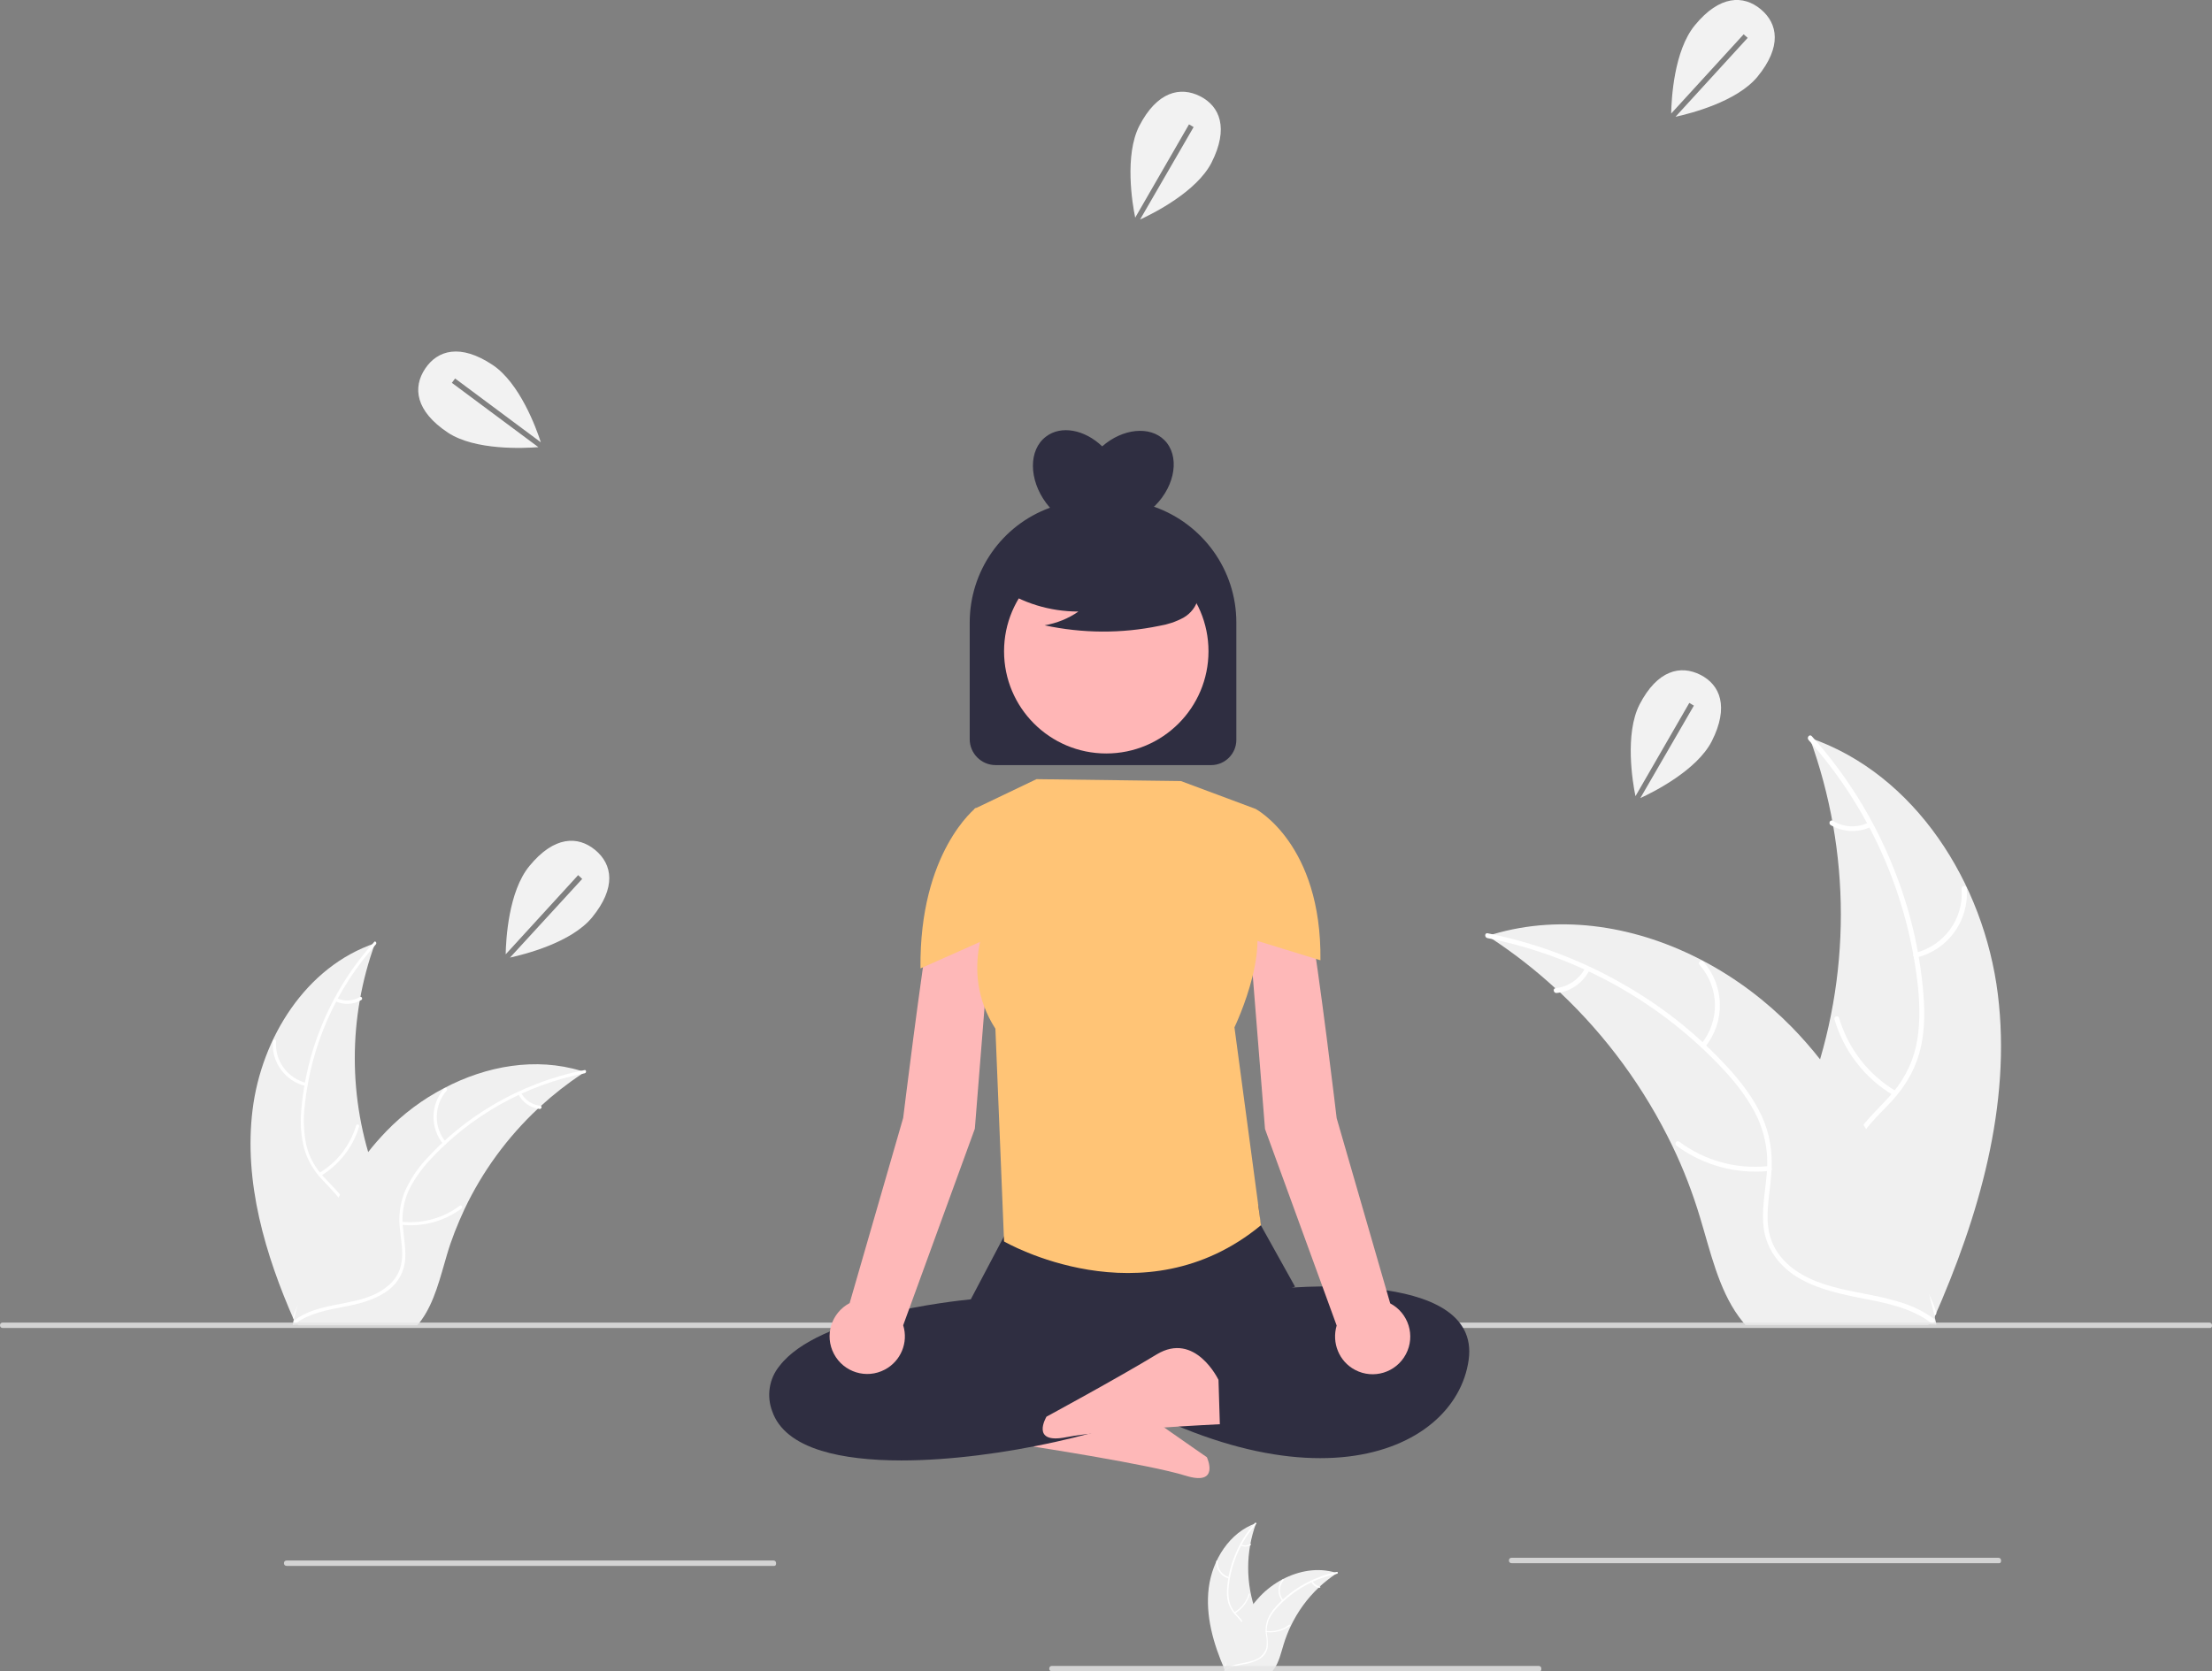 <?xml version="1.0" encoding="utf-8"?>
<!-- Generator: Adobe Illustrator 26.0.2, SVG Export Plug-In . SVG Version: 6.00 Build 0)  -->
<svg version="1.1" id="Layer_1" xmlns="http://www.w3.org/2000/svg" xmlns:xlink="http://www.w3.org/1999/xlink" x="0px" y="0px"
	 viewBox="0 0 818 618.2" style="enable-background:new 0 0 818 618.2;" xml:space="preserve">
<rect x="0" y="0" width="818" height="618.2" fill="#808080" stroke="none"/>
<style type="text/css">
	.st0{fill:#FEB8B8;}
	.st1{fill:#F0F0F0;}
	.st2{fill:#FFFFFF;}
	.st3{opacity:0.82;fill:#E5E5E5;}
	.st4{fill:#2F2E41;}
	.st5{fill:#FFC476;}
	.st6{fill:#FFB6B6;}
	.st7{fill:#F2F2F2;}
</style>
<path id="b901917b-4981-4312-adbf-d5b8f006e98e-11" class="st0" d="M384.4,518.9c0,0,10.4-17.1,23.8-7
	c13.4,10.1,38.1,27.1,38.1,27.1s5.1,10.9-8,6.8s-56-10.7-56-10.7L384.4,518.9z"/>
<path class="st1" d="M93.4,410.5c3.3-26.7,19.8-53,45.3-61.6c-10,27.4-10,57.6,0,85c3.9,10.6,9.4,21.9,5.7,32.6
	c-2.3,6.6-7.9,11.7-14.1,14.9s-13.2,4.7-20.1,6.2l-1.3,1.1C98,464,90.1,437.1,93.4,410.5z"/>
<path class="st2" d="M139,349.3c-14.8,16.6-24,37.4-26.3,59.6c-0.6,4.8-0.4,9.6,0.5,14.3c1,4.6,3.3,8.7,6.5,12.1
	c2.9,3.2,6.3,6.2,8.4,10c2.1,4,2.4,8.8,0.8,13.1c-1.8,5.3-5.5,9.6-9.2,13.8c-4.1,4.6-8.5,9.2-10.2,15.3c-0.2,0.7-1.3,0.4-1.1-0.4
	c3.1-10.5,13.3-16.5,18.1-26c2.3-4.4,3.2-9.6,1.1-14.2c-1.9-4.1-5.3-7.1-8.3-10.4c-3.2-3.3-5.5-7.2-6.8-11.6
	c-1.2-4.6-1.5-9.4-1.1-14.2c0.9-10.7,3.4-21.3,7.5-31.2c4.6-11.4,11.2-21.9,19.4-31C138.7,347.8,139.5,348.7,139,349.3L139,349.3z"
	/>
<path class="st2" d="M113,401.7c-7.6-1.8-12.7-8.9-12.1-16.6c0-0.3,0.3-0.6,0.6-0.6c0.3,0,0.6,0.3,0.6,0.6
	c-0.6,7.2,4.2,13.8,11.3,15.5C114.1,400.8,113.7,401.9,113,401.7z"/>
<path class="st2" d="M118,433.9c6.6-3.9,11.5-10.2,13.7-17.6c0.2-0.7,1.3-0.4,1.1,0.4c-2.3,7.7-7.4,14.2-14.3,18.3
	C117.9,435.3,117.3,434.3,118,433.9z"/>
<path class="st2" d="M124.6,369.2c2.7,1.3,5.9,1.1,8.5-0.4c0.6-0.4,1.2,0.7,0.5,1.1c-2.9,1.7-6.4,1.9-9.4,0.5
	c-0.3-0.1-0.5-0.4-0.4-0.8C123.9,369.3,124.3,369.1,124.6,369.2z"/>
<path class="st1" d="M216.3,396.5l-1.2,0.8c-5.3,3.5-10.4,7.5-15.1,11.8l-1.1,1c-11.3,10.6-20.5,23.2-27.1,37.1
	c-2.6,5.6-4.9,11.3-6.6,17.2c-2.4,8.1-4.5,17.1-9.3,23.8c-0.5,0.7-1,1.4-1.6,2h-43.9L110,490l-1.8,0.1c0.1-0.3,0.2-0.6,0.2-0.9
	s0.1-0.4,0.1-0.5s0.1-0.2,0.1-0.4v-0.1c0-0.1,0-0.2,0.1-0.3c0.4-1.8,0.9-3.6,1.4-5.4l0,0c3.6-13.6,8.3-27.1,15-39.4
	c0.2-0.4,0.4-0.8,0.6-1.1c3-5.5,6.5-10.8,10.4-15.8c2.1-2.7,4.4-5.3,6.8-7.8c6.2-6.4,13.4-11.8,21.3-15.9c15.7-8.3,34-11.5,50.7-6.4
	L216.3,396.5z"/>
<path class="st2" d="M216.2,397c-21.8,4.3-41.7,15.4-56.9,31.7c-3.3,3.5-6.1,7.4-8.2,11.7c-1.9,4.3-2.6,9-2.1,13.6
	c0.4,4.3,1.3,8.7,0.7,13.1c-0.7,4.5-3.4,8.5-7.2,10.9c-4.7,3.1-10.2,4.4-15.6,5.4c-6,1.2-12.3,2.3-17.4,6c-0.6,0.5-1.3-0.5-0.7-1
	c8.8-6.6,20.5-5.2,30.1-9.8c4.5-2.2,8.3-5.7,9.4-10.7c1-4.4,0-8.9-0.4-13.3c-0.6-4.5,0-9.1,1.6-13.4c1.9-4.4,4.5-8.5,7.7-12
	c7.2-8,15.5-14.8,24.8-20.3c10.6-6.3,22.1-10.7,34.2-13.1C216.9,395.7,216.9,396.9,216.2,397z"/>
<path class="st2" d="M163.9,423.2c-4.9-6-4.8-14.7,0.4-20.6c0.5-0.6,1.4,0.2,0.9,0.8c-4.8,5.4-4.9,13.6-0.3,19.1
	C165.4,423.1,164.4,423.8,163.9,423.2L163.9,423.2z"/>
<path class="st2" d="M148.5,451.9c7.7,0.8,15.4-1.3,21.5-5.9c0.6-0.5,1.3,0.5,0.7,1c-6.5,4.8-14.5,6.9-22.4,6
	C147.6,452.9,147.8,451.8,148.5,451.9L148.5,451.9z"/>
<path class="st2" d="M192.7,404.2c1.4,2.7,4.1,4.5,7.1,4.8c0.8,0.1,0.5,1.2-0.2,1.2c-3.3-0.4-6.3-2.3-7.8-5.3
	c-0.2-0.3-0.1-0.6,0.1-0.8C192.2,403.9,192.5,404,192.7,404.2L192.7,404.2z"/>
<path class="st1" d="M447,587.3c1.3-10.3,7.7-20.5,17.5-23.9c-3.9,10.7-3.9,22.3,0,33c1.5,4.1,3.6,8.5,2.2,12.6
	c-1,2.6-3,4.6-5.5,5.8c-2.5,1.1-5.1,1.9-7.8,2.4l-0.5,0.4C448.7,608,445.7,597.6,447,587.3z"/>
<path class="st2" d="M464.6,563.6c-5.7,6.4-9.3,14.5-10.2,23.1c-0.2,1.8-0.2,3.7,0.2,5.5c0.4,1.8,1.3,3.4,2.5,4.7
	c1.2,1.2,2.3,2.5,3.2,3.9c0.8,1.6,0.9,3.4,0.3,5.1c-0.8,2-2,3.8-3.6,5.3c-1.6,1.8-3.3,3.6-4,5.9c0,0.1-0.2,0.2-0.3,0.1
	c-0.1,0-0.2-0.2-0.1-0.3l0,0c1.2-4.1,5.1-6.4,7-10.1c1-1.7,1.1-3.7,0.4-5.5c-0.9-1.5-2-2.8-3.2-4c-1.2-1.3-2.1-2.8-2.6-4.5
	c-0.5-1.8-0.6-3.7-0.4-5.5c0.3-4.2,1.3-8.2,2.9-12.1c1.8-4.4,4.3-8.5,7.5-12C464.4,563.1,464.7,563.4,464.6,563.6L464.6,563.6z"/>
<path class="st2" d="M454.5,583.9c-2.9-0.7-4.9-3.4-4.7-6.5c0-0.3,0.5-0.3,0.5,0c-0.2,2.8,1.6,5.3,4.4,6
	C454.9,583.5,454.8,583.9,454.5,583.9L454.5,583.9z"/>
<path class="st2" d="M456.5,596.3c2.6-1.5,4.5-4,5.3-6.8c0.1-0.3,0.5-0.1,0.4,0.2c-0.9,3-2.9,5.5-5.5,7.1
	C456.4,596.9,456.2,596.5,456.5,596.3z"/>
<path class="st2" d="M459,571.3c1.1,0.5,2.3,0.4,3.3-0.2c0.2-0.2,0.5,0.2,0.2,0.4c-1.1,0.7-2.5,0.7-3.6,0.2c-0.1,0-0.2-0.2-0.1-0.3
	C458.7,571.3,458.9,571.3,459,571.3z"/>
<path class="st1" d="M494.6,581.8l-0.5,0.3c-2.1,1.4-4,2.9-5.9,4.6l-0.4,0.4c-4.4,4.1-7.9,9-10.5,14.4c-1,2.1-1.9,4.4-2.6,6.7
	c-1,3.2-1.7,6.6-3.6,9.2c-0.2,0.3-0.4,0.5-0.6,0.8h-17l-0.1-0.1h-0.7c0-0.1,0.1-0.2,0.1-0.4l0.1-0.2v-0.1l0,0v-0.1
	c0.2-0.7,0.3-1.4,0.5-2.1l0,0c1.3-5.3,3.3-10.4,5.8-15.3c0.1-0.1,0.1-0.3,0.2-0.4c1.2-2.1,2.5-4.2,4-6.1c0.8-1,1.7-2,2.6-3
	c2.4-2.5,5.2-4.6,8.2-6.2c6.1-3.2,13.1-4.5,19.7-2.5L494.6,581.8z"/>
<path class="st2" d="M494.5,582.1c-8.4,1.7-16.1,6-22,12.3c-1.3,1.3-2.4,2.9-3.2,4.5c-0.7,1.7-1,3.5-0.8,5.3
	c0.3,1.7,0.4,3.4,0.3,5.1c-0.3,1.7-1.3,3.3-2.8,4.2c-1.9,1.1-3.9,1.8-6.1,2.1c-2.3,0.5-4.8,0.9-6.7,2.3c-0.2,0.2-0.5-0.2-0.3-0.4
	c3.4-2.5,8-2,11.7-3.8c1.8-0.7,3.1-2.3,3.7-4.2c0.2-1.7,0.2-3.5-0.2-5.2c-0.2-1.7,0-3.5,0.6-5.2c0.7-1.7,1.7-3.3,3-4.7
	c2.8-3.1,6-5.8,9.6-7.9c4.1-2.4,8.6-4.2,13.2-5.1C494.8,581.5,494.8,582,494.5,582.1z"/>
<path class="st2" d="M474.2,592.2c-1.9-2.3-1.9-5.7,0.1-8c0.2-0.2,0.5,0.1,0.4,0.3c-1.9,2.1-1.9,5.3-0.1,7.4
	C474.8,592.2,474.4,592.4,474.2,592.2L474.2,592.2z"/>
<path class="st2" d="M468.3,603.3c3,0.3,6-0.5,8.4-2.3c0.2-0.2,0.5,0.2,0.3,0.4c-2.5,1.8-5.6,2.7-8.7,2.3
	C467.9,603.8,468,603.3,468.3,603.3z"/>
<path class="st2" d="M485.4,584.9c0.5,1,1.6,1.7,2.7,1.9c0.3,0,0.2,0.5-0.1,0.5c-1.3-0.1-2.4-0.9-3-2c-0.1-0.1,0-0.2,0.1-0.3
	C485.2,584.8,485.4,584.8,485.4,584.9L485.4,584.9z"/>
<path class="st1" d="M738.8,367.7c-5.1-41-30.5-81.4-69.6-94.8c15.4,42.2,15.4,88.5,0,130.7c-6,16.3-14.4,33.7-8.7,50.1
	c3.5,10.2,12.1,18,21.7,22.9s20.3,7.2,30.8,9.5l2.1,1.7C731.8,450,743.9,408.7,738.8,367.7z"/>
<path class="st2" d="M668.8,273.7c22.8,25.5,36.9,57.6,40.5,91.6c0.7,7.3,0.8,14.8-0.8,21.9c-1.6,7-5.1,13.4-10,18.6
	c-4.5,5-9.7,9.5-12.9,15.5c-3.4,6.3-3.5,13.4-1.2,20.1c2.8,8.2,8.5,14.8,14.2,21.1c6.3,7,13,14.2,15.7,23.5c0.3,1.1,2.1,0.6,1.7-0.6
	c-4.7-16.2-20.4-25.4-27.9-39.9c-3.5-6.8-5-14.7-1.7-21.9c2.9-6.3,8.2-11,12.8-15.9c4.8-5.2,8.5-11,10.5-17.9s2.2-14.5,1.6-21.8
	c-1.3-16.5-5.2-32.7-11.5-48c-7.1-17.5-17.2-33.6-29.8-47.7C669.2,271.4,668,272.8,668.8,273.7L668.8,273.7z"/>
<path class="st2" d="M708.7,354.2c11.6-2.8,19.5-13.6,18.6-25.6c0-0.5-0.5-0.9-1-0.9c-0.5,0-0.9,0.5-0.9,1
	c0.9,11.1-6.5,21.2-17.3,23.8C707,352.8,707.6,354.5,708.7,354.2z"/>
<path class="st2" d="M701.1,403.6c-10.2-6.1-17.7-15.8-21-27.1c-0.3-1.1-2.1-0.5-1.7,0.6c3.5,11.8,11.3,21.9,21.9,28.1
	C701.2,405.9,702.1,404.2,701.1,403.6z"/>
<path class="st2" d="M690.9,304.3c-4.2,2-9.1,1.8-13.1-0.7c-1-0.6-1.8,1-0.8,1.6c4.4,2.6,9.8,2.9,14.5,0.8c0.5-0.2,0.7-0.7,0.6-1.1
	C691.9,304.4,691.4,304.1,690.9,304.3z"/>
<path class="st1" d="M550,346.1c0.6,0.4,1.2,0.8,1.8,1.2c8.2,5.4,16,11.5,23.3,18.2c0.6,0.5,1.1,1,1.7,1.5
	c17.3,16.3,31.4,35.6,41.7,57c4.1,8.5,7.5,17.4,10.2,26.4c3.8,12.5,6.8,26.3,14.3,36.6c0.8,1.1,1.6,2.1,2.5,3.1h67.4l0.5-0.2
	l2.7,0.1l-0.3-1.4c-0.1-0.3-0.1-0.5-0.2-0.8s-0.1-0.4-0.1-0.5c0-0.1,0-0.1,0-0.2c0-0.2-0.1-0.3-0.1-0.5c-0.7-2.7-1.4-5.5-2.1-8.2
	l0,0c-5.5-21-12.8-41.6-23.1-60.5c-0.3-0.6-0.6-1.1-1-1.7c-4.7-8.5-10-16.6-16-24.2c-3.3-4.2-6.8-8.2-10.5-12
	c-9.6-9.8-20.6-18.1-32.7-24.5c-24.2-12.8-52.1-17.6-78-9.9L550,346.1z"/>
<path class="st2" d="M550.1,347c33.5,6.7,64.1,23.7,87.4,48.8c5,5.4,9.5,11.3,12.6,18c2.9,6.6,4,13.8,3.2,20.9
	c-0.6,6.7-2,13.4-1,20.1c1.1,7.1,5.3,12.8,11.1,16.8c7.2,4.8,15.7,6.7,24,8.4c9.3,1.8,19,3.5,26.7,9.3c0.9,0.7,2-0.8,1-1.5
	c-13.5-10.1-31.5-8-46.3-15.1c-6.9-3.3-12.8-8.8-14.5-16.5c-1.5-6.7,0-13.7,0.6-20.4c0.7-7.1,0.2-13.9-2.4-20.6s-7-12.9-11.8-18.4
	c-11-12.4-23.8-23-38.1-31.4c-16.2-9.7-34-16.5-52.5-20.2C549,345,548.9,346.8,550.1,347L550.1,347z"/>
<path class="st2" d="M630.5,387.3c7.6-9.3,7.3-22.6-0.6-31.6c-0.8-0.9-2.2,0.3-1.4,1.2c7.4,8.4,7.6,20.8,0.5,29.4
	C628.3,387.1,629.8,388.2,630.5,387.3L630.5,387.3z"/>
<path class="st2" d="M654.1,431.3c-11.8,1.3-23.6-1.9-33.1-9c-1-0.7-2,0.8-1,1.5c9.9,7.3,22.2,10.6,34.5,9.3
	C655.7,433,655.3,431.2,654.1,431.3L654.1,431.3z"/>
<path class="st2" d="M586.2,358.1c-2.2,4.1-6.2,6.9-10.9,7.4c-1.2,0.1-0.8,1.9,0.3,1.8c5.1-0.5,9.6-3.6,12-8.1
	c0.3-0.4,0.2-1-0.2-1.3C587.1,357.6,586.5,357.7,586.2,358.1L586.2,358.1z"/>
<path class="st3" d="M817.3,491.2H1c-0.6,0-1-0.4-1-1s0.4-1,1-1h816c0.6,0,1,0.4,1,1C818,490.7,817.9,491.2,817.3,491.2z"/>
<path class="st3" d="M286.3,579.2H106c-0.6,0-1-0.4-1-1s0.4-1,1-1h180c0.6,0,1,0.4,1,1C287,578.7,286.9,579.2,286.3,579.2z"/>
<path class="st3" d="M569.3,618.2H389c-0.6,0-1-0.4-1-1s0.4-1,1-1h180c0.6,0,1,0.4,1,1C570,617.7,569.9,618.2,569.3,618.2z"/>
<path class="st3" d="M739.3,578.2H559c-0.6,0-1-0.4-1-1s0.4-1,1-1h180c0.6,0,1,0.4,1,1C740,577.7,739.9,578.2,739.3,578.2z"/>
<path id="ea820f77-130a-433d-b966-41522e2706cd-12" class="st4" d="M333.3,540.2c-11.2,0-21.5-1.1-29.6-3.6
	c-9.7-3-15.8-7.9-18.1-14.5c-2.2-5.7-1.2-12.2,2.7-16.9c14.3-18.7,64.1-23.9,70.7-24.6l13.5-25.6c0.9-6.1-3.2-10.7,3.8-10.9
	l83.7-1.1c7-0.1,5,4.1,6.2,10.1l12.7,22.8L424.1,499l8.3,20.2l-0.5,0.3C415.8,528.9,369.6,540.2,333.3,540.2z"/>
<path id="e2cf09bf-0dcf-4d32-bd8b-d83345e69099-13" class="st4" d="M471.4,476.8c0,0,76.7-8.8,71.7,26.3s-63.3,60-151.7,0l10-17.5
	c0,0,32.9-1.6,52.9-10.4L471.4,476.8z"/>
<path id="e394c6e3-5a9b-4b6a-ab2c-d395b6ec401d-14" class="st0" d="M362.9,317.8c0,0-14.6-2.6-18.5,19.9S334,413.5,334,413.5
	l-19.8,68.5c-6.8,3.6-9.4,12-5.8,18.8c3.6,6.8,12,9.4,18.8,5.8c5.9-3.1,8.8-10,6.8-16.4l26.5-72.7l5-62.6v-32.8
	C365.5,320.3,364.5,318.6,362.9,317.8z"/>
<path id="bce87157-538b-4a9f-a71d-b40a66ba2871-15" class="st0" d="M465.4,317.8c0,0,14.6-2.6,18.6,19.9s10.3,75.9,10.3,75.9
	l19.8,68.5c6.8,3.6,9.4,12,5.8,18.8s-12,9.4-18.8,5.8c-5.9-3.1-8.7-10-6.8-16.4l-26.5-72.7l-5-62.6v-32.8
	C462.8,320.3,463.8,318.6,465.4,317.8z"/>
<path class="st5" d="M464.3,299.2l-27.6-10.3l-53.4-0.7l-23,11l6.5,37.1c0,0-13,22.1,1.3,44.2l3.2,78.7c0,0,51.5,29.9,95-6
	l-9.8-73.2c0,0,16.4-34,3.7-46.6L464.3,299.2z"/>
<path class="st5" d="M453.1,310.7l11.2-11.5c0,0,24.5,12.9,24,56l-30.9-9.5L453.1,310.7z"/>
<path class="st5" d="M372.8,310.7l-11.9-11.9c0,0-21,16.3-20.5,59.4l28.1-12.5L372.8,310.7z"/>
<path id="fa495a93-2d48-4158-a295-a9de2db8cd68-16" class="st0" d="M450.6,510.4c0,0-8.6-18.1-22.9-9.4s-40.7,23-40.7,23
	s-6.2,10.3,7.3,7.6s56.8-4.8,56.8-4.8L450.6,510.4z"/>
<path class="st4" d="M426.7,187.4l0.4-0.3c7.7-7.7,9.2-18.6,3.5-24.3c-5.4-5.4-15.5-4.3-23,2.3c-6.5-6.2-15.2-7.9-20.8-3.6
	c-6.5,4.9-6.4,15.9,0.1,24.6c0.5,0.6,0.9,1.2,1.4,1.7c-17.9,6.5-29.7,23.5-29.7,42.5v43.1c0,5.3,4.3,9.6,9.6,9.6l0,0h79.7
	c5.1,0,9.3-4.2,9.3-9.3v-43.5C457.2,210.9,444.9,193.8,426.7,187.4z"/>
<circle class="st6" cx="409.1" cy="240.9" r="37.8"/>
<path class="st4" d="M369.4,217.1c8.6,6,18.9,9.1,29.4,9.1c-3.7,2.6-8,4.3-12.5,5.1c14,3,28.4,3.1,42.4,0.2c3.1-0.5,6.1-1.5,8.9-3
	c2.8-1.6,4.8-4.2,5.5-7.3c0.9-5.3-3.2-10.1-7.5-13.4c-13.3-9.9-30.4-13.3-46.5-9.3c-5.2,1.4-10.4,3.6-13.8,7.8s-4.4,10.6-1.2,14.9
	L369.4,217.1z"/>
<polygon class="st7" points="200.5,165.2 200.5,165.2 200.5,165.2 "/>
<path class="st7" d="M167.1,141.6l1.2-1.6l31.7,23.6c-1.7-5.3-7.8-21.9-17.8-28.6c-12-8-20.4-5.5-25,1.4s-3.6,15.6,8.4,23.6
	c10.1,6.7,28.2,5.8,33.5,5.4L167.1,141.6z"/>
<polygon class="st7" points="617.8,43.5 617.8,43.5 617.8,43.5 "/>
<path class="st7" d="M644.8,12.7l1.5,1.3l-26.7,29.2c5.4-1.2,22.6-5.5,30.3-14.8c9.1-11.1,7.6-19.7,1.2-25s-15.2-5.2-24.3,5.9
	c-7.8,9.4-8.7,27.4-8.8,32.7L644.8,12.7z"/>
<polygon class="st7" points="186.9,354.5 186.9,354.5 186.9,354.5 "/>
<path class="st7" d="M213.8,323.7l1.5,1.4l-26.7,29.1c5.4-1.2,22.6-5.5,30.3-14.8c9.1-11.1,7.6-19.7,1.2-25s-15.2-5.2-24.3,5.9
	c-7.8,9.4-8.7,27.4-8.8,32.7L213.8,323.7z"/>
<polygon class="st7" points="420.1,82 420.1,82 420.1,82 "/>
<path class="st7" d="M439.7,46l1.7,1l-19.8,34.2c5-2.3,20.9-10.3,26.4-21c6.5-12.8,3.1-20.9-4.2-24.6s-15.9-1.8-22.5,11
	c-5.5,10.8-2.6,28.7-1.5,33.9L439.7,46z"/>
<polygon class="st7" points="605.1,296 605.1,296 605.1,296 "/>
<path class="st7" d="M624.7,260l1.7,1l-19.8,34.2c5-2.3,20.9-10.3,26.4-21c6.5-12.8,3.1-20.9-4.2-24.6s-15.9-1.8-22.5,11
	c-5.5,10.8-2.6,28.7-1.5,33.9L624.7,260z"/>
</svg>
